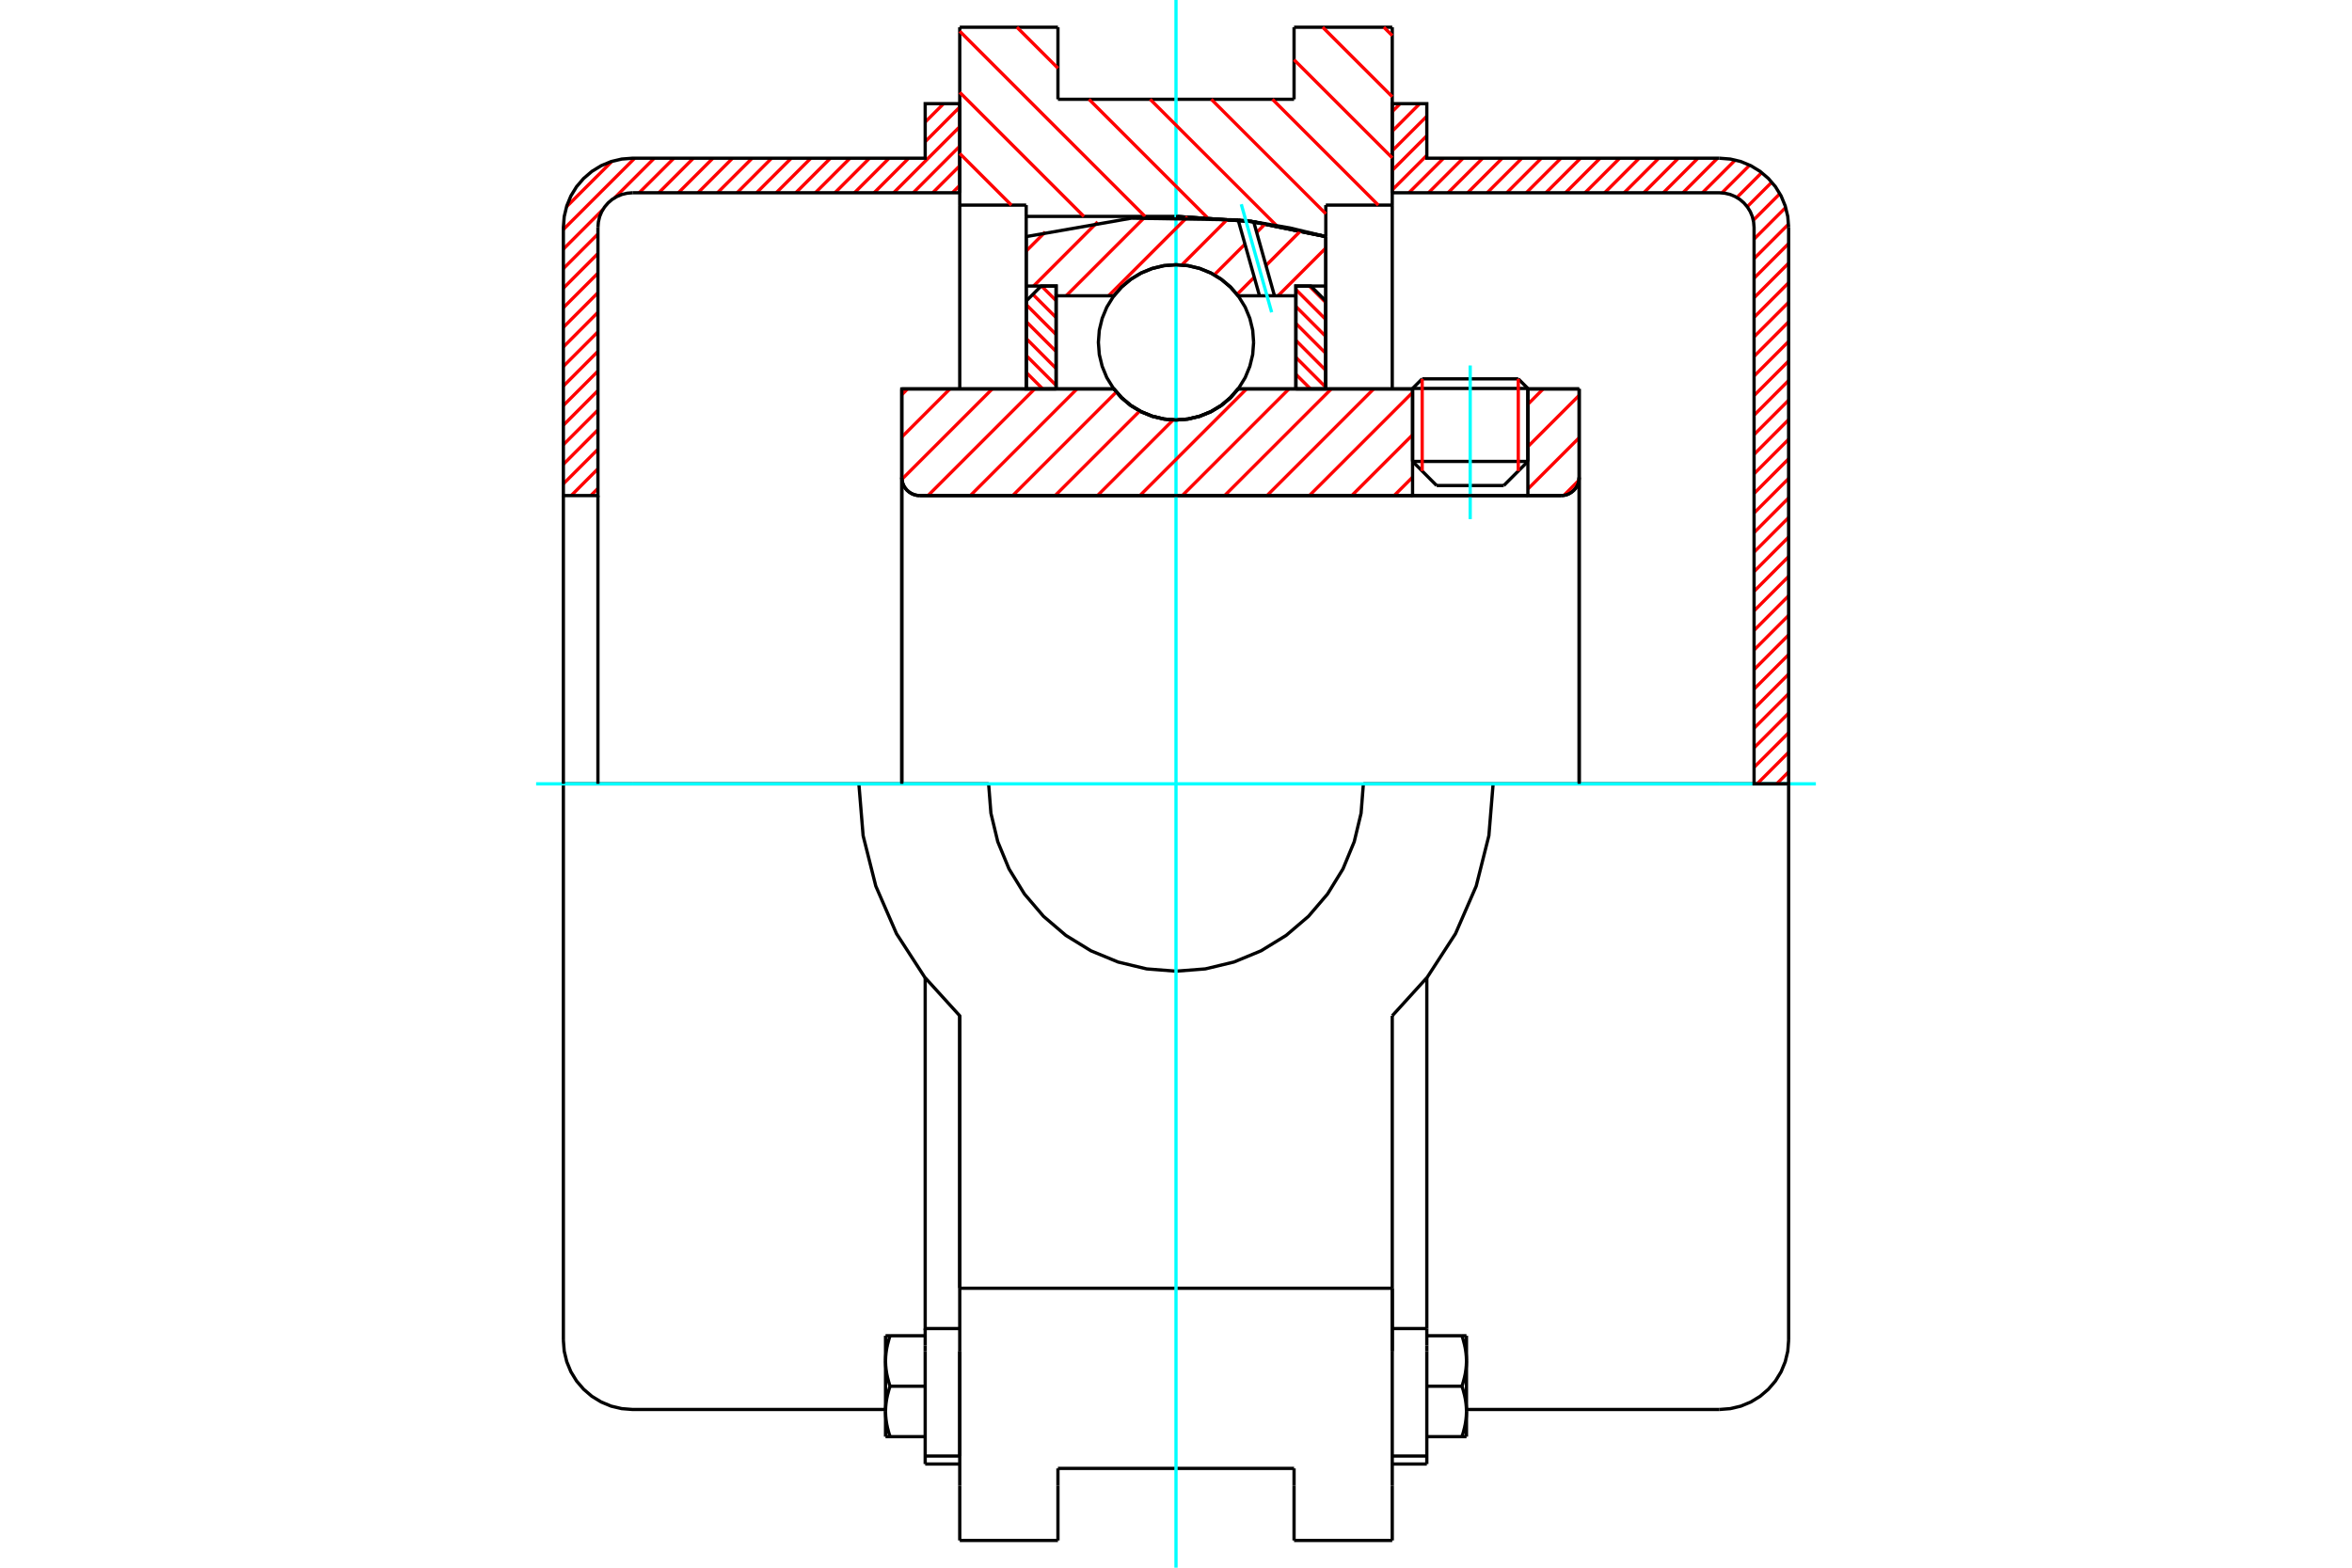 <?xml version="1.0" standalone="no"?>
<!DOCTYPE svg PUBLIC "-//W3C//DTD SVG 1.1//EN"
	"http://www.w3.org/Graphics/SVG/1.1/DTD/svg11.dtd">
<svg xmlns="http://www.w3.org/2000/svg" height="100%" width="100%" viewBox="0 0 36000 24000">
	<rect x="-1800" y="-1200" width="39600" height="26400" style="fill:#FFF"/>
	<g style="fill:none; fill-rule:evenodd" transform="matrix(1 0 0 1 0 0)">
		<g style="fill:none; stroke:#000; stroke-width:50; shape-rendering:geometricPrecision">
			<line x1="23386" y1="5947" x2="21621" y2="5947"/>
			<line x1="21768" y1="5800" x2="23239" y2="5800"/>
			<line x1="21621" y1="7064" x2="23386" y2="7064"/>
			<line x1="23017" y1="7433" x2="21989" y2="7433"/>
			<polyline points="23893,7587 23936,7584 23979,7574 24019,7557 24056,7534 24089,7506 24118,7473 24140,7436 24157,7395 24167,7353 24171,7309"/>
			<line x1="24171" y1="5954" x2="24171" y2="7309"/>
			<line x1="23386" y1="5954" x2="24171" y2="5954"/>
			<line x1="18951" y1="5954" x2="21621" y2="5954"/>
			<polyline points="17049,5954 17170,6092 17311,6210 17469,6304 17639,6373 17817,6415 18000,6430 18183,6415 18361,6373 18531,6304 18689,6210 18830,6092 18951,5954"/>
			<line x1="13803" y1="5954" x2="17049" y2="5954"/>
			<line x1="13803" y1="7309" x2="13803" y2="5954"/>
			<polyline points="13803,7309 13806,7353 13816,7395 13833,7436 13856,7473 13884,7506 13917,7534 13954,7557 13995,7574 14037,7584 14080,7587"/>
			<line x1="23893" y1="7587" x2="14080" y2="7587"/>
			<line x1="24171" y1="7309" x2="24171" y2="12000"/>
			<line x1="13803" y1="7309" x2="13803" y2="12000"/>
			<line x1="21768" y1="5800" x2="21621" y2="5947"/>
			<line x1="23386" y1="5947" x2="23239" y2="5800"/>
			<line x1="23017" y1="7433" x2="23386" y2="7064"/>
			<line x1="21621" y1="7064" x2="21989" y2="7433"/>
			<line x1="21621" y1="5947" x2="21621" y2="7064"/>
			<line x1="23386" y1="7064" x2="23386" y2="5947"/>
			<line x1="21310" y1="417" x2="21310" y2="3140"/>
			<line x1="19807" y1="417" x2="21310" y2="417"/>
			<line x1="19807" y1="1520" x2="19807" y2="417"/>
			<line x1="16193" y1="1520" x2="19807" y2="1520"/>
			<line x1="16193" y1="417" x2="16193" y2="1520"/>
			<line x1="14690" y1="417" x2="16193" y2="417"/>
			<line x1="14690" y1="3140" x2="14690" y2="417"/>
			<line x1="15707" y1="3140" x2="14690" y2="3140"/>
			<line x1="15707" y1="3313" x2="15707" y2="3140"/>
			<line x1="18000" y1="3313" x2="15707" y2="3313"/>
			<polyline points="20293,3622 19157,3391 18000,3313"/>
			<line x1="20293" y1="3140" x2="20293" y2="3622"/>
			<line x1="21310" y1="3140" x2="20293" y2="3140"/>
			<line x1="22854" y1="12000" x2="20868" y2="12000"/>
			<line x1="15132" y1="12000" x2="13146" y2="12000"/>
			<polyline points="15132,12000 15167,12449 15272,12886 15444,13302 15680,13686 15972,14028 16314,14320 16698,14556 17114,14728 17551,14833 18000,14868 18449,14833 18886,14728 19302,14556 19686,14320 20028,14028 20320,13686 20556,13302 20728,12886 20833,12449 20868,12000"/>
			<polyline points="13146,12000 13211,12793 13405,13565 13722,14294 14155,14962 14690,15551 14690,19722"/>
			<line x1="21310" y1="19722" x2="14690" y2="19722"/>
			<line x1="21310" y1="15551" x2="21310" y2="19722"/>
			<polyline points="21310,15551 21845,14962 22278,14294 22595,13565 22789,12793 22854,12000"/>
			<line x1="21310" y1="20688" x2="21310" y2="19722"/>
			<line x1="21310" y1="22745" x2="21310" y2="20688"/>
			<line x1="21310" y1="23583" x2="21310" y2="22745"/>
			<line x1="21310" y1="19722" x2="21310" y2="20687"/>
			<line x1="21310" y1="3140" x2="21310" y2="5954"/>
			<line x1="14690" y1="5954" x2="14690" y2="3140"/>
			<line x1="14690" y1="22745" x2="14690" y2="23583"/>
			<line x1="14690" y1="20688" x2="14690" y2="22745"/>
			<line x1="14690" y1="20688" x2="14690" y2="19722"/>
			<line x1="20293" y1="3622" x2="20293" y2="5954"/>
			<line x1="15707" y1="5954" x2="15707" y2="3313"/>
			<line x1="16193" y1="22745" x2="16193" y2="22480"/>
			<line x1="16193" y1="23583" x2="16193" y2="22745"/>
			<line x1="16193" y1="22480" x2="19807" y2="22480"/>
			<line x1="19807" y1="22745" x2="19807" y2="23583"/>
			<line x1="19807" y1="22480" x2="19807" y2="22745"/>
			<line x1="19807" y1="23583" x2="21310" y2="23583"/>
			<line x1="14690" y1="23583" x2="16193" y2="23583"/>
			<polyline points="20293,3622 19157,3391 18000,3313"/>
			<line x1="14161" y1="22291" x2="14161" y2="22413"/>
			<line x1="14161" y1="20687" x2="14161" y2="22291"/>
			<line x1="14161" y1="20599" x2="14161" y2="20687"/>
			<line x1="14161" y1="20339" x2="14161" y2="20599"/>
			<polyline points="14161,14970 14161,20339 14690,20339"/>
			<line x1="14690" y1="20687" x2="14690" y2="22291"/>
			<polyline points="13554,21608 13554,21618 13554,21629 13555,21639 13555,21650 13556,21661 13556,21671 13557,21682 13558,21692 13559,21703 13560,21713 13561,21724 13562,21735 13564,21745 13565,21756 13567,21767 13568,21777 13570,21788 13572,21799 13574,21810 13576,21821 13579,21832 13581,21843 13583,21854 13586,21865 13589,21876 13592,21888 13595,21899 13598,21911 13601,21922 13604,21934 13608,21946 13611,21957 13615,21969 13619,21982 13623,21994"/>
			<line x1="13554" y1="21994" x2="13554" y2="21608"/>
			<line x1="13623" y1="21994" x2="13554" y2="21994"/>
			<polyline points="13554,20835 13554,20846 13554,20857 13555,20867 13555,20878 13556,20888 13556,20899 13557,20909 13558,20920 13559,20931 13560,20941 13561,20952 13562,20962 13564,20973 13565,20984 13567,20994 13568,21005 13570,21016 13572,21027 13574,21038 13576,21049 13579,21060 13581,21071 13583,21082 13586,21093 13589,21104 13592,21115 13595,21127 13598,21138 13601,21150 13604,21162 13608,21173 13611,21185 13615,21197 13619,21209 13623,21222"/>
			<line x1="13554" y1="21608" x2="13554" y2="20835"/>
			<polyline points="13623,21222 13619,21234 13615,21246 13611,21258 13608,21270 13604,21281 13601,21293 13598,21305 13595,21316 13592,21328 13589,21339 13586,21350 13583,21361 13581,21372 13579,21383 13576,21394 13574,21405 13572,21416 13570,21427 13568,21438 13567,21449 13565,21459 13564,21470 13562,21481 13561,21491 13560,21502 13559,21512 13558,21523 13557,21534 13556,21544 13556,21555 13555,21565 13555,21576 13554,21586 13554,21597 13554,21608"/>
			<line x1="13554" y1="20449" x2="13623" y2="20449"/>
			<line x1="13554" y1="20835" x2="13554" y2="20449"/>
			<polyline points="13623,20449 13619,20462 13615,20474 13611,20486 13608,20497 13604,20509 13601,20521 13598,20532 13595,20544 13592,20555 13589,20567 13586,20578 13583,20589 13581,20600 13579,20611 13576,20622 13574,20633 13572,20644 13570,20655 13568,20666 13567,20676 13565,20687 13564,20698 13562,20708 13561,20719 13560,20730 13559,20740 13558,20751 13557,20761 13556,20772 13556,20782 13555,20793 13555,20804 13554,20814 13554,20825 13554,20835"/>
			<line x1="14161" y1="21222" x2="13623" y2="21222"/>
			<line x1="14161" y1="20449" x2="13623" y2="20449"/>
			<line x1="14161" y1="21994" x2="13623" y2="21994"/>
			<line x1="9682" y1="12000" x2="8623" y2="12000"/>
			<line x1="13146" y1="12000" x2="9682" y2="12000"/>
			<line x1="8623" y1="12000" x2="8623" y2="20519"/>
			<line x1="14690" y1="15551" x2="14690" y2="19722"/>
			<line x1="14161" y1="22413" x2="14690" y2="22413"/>
			<line x1="14161" y1="22291" x2="14690" y2="22291"/>
			<polyline points="8623,20519 8636,20685 8675,20847 8738,21000 8825,21142 8933,21268 9059,21376 9201,21463 9355,21527 9516,21565 9682,21578 13554,21578"/>
			<line x1="21839" y1="22413" x2="21839" y2="22291"/>
			<line x1="21310" y1="20339" x2="21839" y2="20339"/>
			<line x1="21839" y1="20599" x2="21839" y2="20339"/>
			<line x1="21839" y1="20687" x2="21839" y2="20599"/>
			<line x1="21839" y1="22291" x2="21839" y2="20687"/>
			<line x1="21839" y1="20339" x2="21839" y2="14970"/>
			<line x1="22377" y1="20449" x2="22446" y2="20449"/>
			<polyline points="22446,20835 22446,20825 22446,20814 22445,20804 22445,20793 22444,20782 22444,20772 22443,20761 22442,20751 22441,20740 22440,20730 22439,20719 22438,20708 22436,20698 22435,20687 22433,20676 22432,20666 22430,20655 22428,20644 22426,20633 22424,20622 22421,20611 22419,20600 22417,20589 22414,20578 22411,20567 22408,20555 22405,20544 22402,20532 22399,20521 22396,20509 22392,20497 22389,20486 22385,20474 22381,20462 22377,20449"/>
			<line x1="22446" y1="20449" x2="22446" y2="20835"/>
			<polyline points="22446,21608 22446,21597 22446,21586 22445,21576 22445,21565 22444,21555 22444,21544 22443,21534 22442,21523 22441,21512 22440,21502 22439,21491 22438,21481 22436,21470 22435,21459 22433,21449 22432,21438 22430,21427 22428,21416 22426,21405 22424,21394 22421,21383 22419,21372 22417,21361 22414,21350 22411,21339 22408,21328 22405,21316 22402,21305 22399,21293 22396,21281 22392,21270 22389,21258 22385,21246 22381,21234 22377,21222"/>
			<line x1="22446" y1="20835" x2="22446" y2="21608"/>
			<polyline points="22377,21222 22381,21209 22385,21197 22389,21185 22392,21173 22396,21162 22399,21150 22402,21138 22405,21127 22408,21115 22411,21104 22414,21093 22417,21082 22419,21071 22421,21060 22424,21049 22426,21038 22428,21027 22430,21016 22432,21005 22433,20994 22435,20984 22436,20973 22438,20962 22439,20952 22440,20941 22441,20931 22442,20920 22443,20909 22444,20899 22444,20888 22445,20878 22445,20867 22446,20857 22446,20846 22446,20835"/>
			<line x1="22446" y1="21994" x2="22377" y2="21994"/>
			<line x1="22446" y1="21608" x2="22446" y2="21994"/>
			<polyline points="22377,21994 22381,21982 22385,21969 22389,21957 22392,21946 22396,21934 22399,21922 22402,21911 22405,21899 22408,21888 22411,21876 22414,21865 22417,21854 22419,21843 22421,21832 22424,21821 22426,21810 22428,21799 22430,21788 22432,21777 22433,21767 22435,21756 22436,21745 22438,21735 22439,21724 22440,21713 22441,21703 22442,21692 22443,21682 22444,21671 22444,21661 22445,21650 22445,21639 22446,21629 22446,21618 22446,21608"/>
			<line x1="21839" y1="21994" x2="22377" y2="21994"/>
			<line x1="21839" y1="21222" x2="22377" y2="21222"/>
			<line x1="21839" y1="20449" x2="22377" y2="20449"/>
			<line x1="26318" y1="12000" x2="22854" y2="12000"/>
			<line x1="27377" y1="12000" x2="26318" y2="12000"/>
			<line x1="27377" y1="20519" x2="27377" y2="12000"/>
			<line x1="21310" y1="22413" x2="21839" y2="22413"/>
			<line x1="21310" y1="22291" x2="21839" y2="22291"/>
			<polyline points="26318,21578 26484,21565 26645,21527 26799,21463 26941,21376 27067,21268 27175,21142 27262,21000 27325,20847 27364,20685 27377,20519"/>
			<line x1="22446" y1="21578" x2="26318" y2="21578"/>
		</g>
		<g style="fill:none; stroke:#0FF; stroke-width:50; shape-rendering:geometricPrecision">
			<line x1="22503" y1="7947" x2="22503" y2="5595"/>
			<line x1="8206" y1="12000" x2="27794" y2="12000"/>
			<line x1="18000" y1="24000" x2="18000" y2="0"/>
		</g>
		<g style="fill:none; stroke:#F00; stroke-width:50; shape-rendering:geometricPrecision">
			<line x1="27377" y1="11817" x2="27194" y2="12000"/>
			<line x1="27377" y1="11517" x2="26895" y2="12000"/>
			<line x1="27377" y1="11218" x2="26848" y2="11747"/>
			<line x1="27377" y1="10918" x2="26848" y2="11448"/>
			<line x1="27377" y1="10619" x2="26848" y2="11148"/>
			<line x1="27377" y1="10319" x2="26848" y2="10849"/>
			<line x1="27377" y1="10020" x2="26848" y2="10549"/>
			<line x1="27377" y1="9720" x2="26848" y2="10250"/>
			<line x1="27377" y1="9421" x2="26848" y2="9950"/>
			<line x1="27377" y1="9121" x2="26848" y2="9651"/>
			<line x1="27377" y1="8822" x2="26848" y2="9351"/>
			<line x1="27377" y1="8522" x2="26848" y2="9052"/>
			<line x1="27377" y1="8222" x2="26848" y2="8752"/>
			<line x1="27377" y1="7923" x2="26848" y2="8452"/>
			<line x1="27377" y1="7623" x2="26848" y2="8153"/>
			<line x1="27377" y1="7324" x2="26848" y2="7853"/>
			<line x1="27377" y1="7024" x2="26848" y2="7554"/>
			<line x1="27377" y1="6725" x2="26848" y2="7254"/>
			<line x1="27377" y1="6425" x2="26848" y2="6955"/>
			<line x1="27377" y1="6126" x2="26848" y2="6655"/>
			<line x1="27377" y1="5826" x2="26848" y2="6356"/>
			<line x1="27377" y1="5527" x2="26848" y2="6056"/>
			<line x1="27377" y1="5227" x2="26848" y2="5756"/>
			<line x1="27377" y1="4927" x2="26848" y2="5457"/>
			<line x1="27377" y1="4628" x2="26848" y2="5157"/>
			<line x1="27377" y1="4328" x2="26848" y2="4858"/>
			<line x1="27377" y1="4029" x2="26848" y2="4558"/>
			<line x1="27377" y1="3729" x2="26848" y2="4259"/>
			<line x1="27376" y1="3431" x2="26848" y2="3959"/>
			<line x1="27332" y1="3176" x2="26848" y2="3660"/>
			<line x1="27243" y1="2965" x2="26836" y2="3372"/>
			<line x1="27119" y1="2789" x2="26743" y2="3165"/>
			<line x1="26965" y1="2643" x2="26585" y2="3024"/>
			<line x1="26781" y1="2528" x2="26356" y2="2953"/>
			<line x1="26560" y1="2450" x2="26058" y2="2951"/>
			<line x1="26288" y1="2422" x2="25759" y2="2951"/>
			<line x1="25989" y1="2422" x2="25459" y2="2951"/>
			<line x1="25689" y1="2422" x2="25160" y2="2951"/>
			<line x1="25390" y1="2422" x2="24860" y2="2951"/>
			<line x1="25090" y1="2422" x2="24561" y2="2951"/>
			<line x1="24791" y1="2422" x2="24261" y2="2951"/>
			<line x1="24491" y1="2422" x2="23962" y2="2951"/>
			<line x1="24192" y1="2422" x2="23662" y2="2951"/>
			<line x1="23892" y1="2422" x2="23362" y2="2951"/>
			<line x1="23592" y1="2422" x2="23063" y2="2951"/>
			<line x1="23293" y1="2422" x2="22763" y2="2951"/>
			<line x1="22993" y1="2422" x2="22464" y2="2951"/>
			<line x1="22694" y1="2422" x2="22164" y2="2951"/>
			<line x1="22394" y1="2422" x2="21865" y2="2951"/>
			<line x1="22095" y1="2422" x2="21565" y2="2951"/>
			<line x1="21839" y1="2378" x2="21310" y2="2907"/>
			<line x1="21839" y1="2078" x2="21310" y2="2608"/>
			<line x1="21839" y1="1779" x2="21310" y2="2308"/>
			<line x1="21731" y1="1587" x2="21310" y2="2009"/>
			<line x1="21431" y1="1587" x2="21310" y2="1709"/>
		</g>
		<g style="fill:none; stroke:#000; stroke-width:50; shape-rendering:geometricPrecision">
			<polyline points="21310,2951 21310,1587 21839,1587 21839,2422 26318,2422"/>
			<polyline points="27377,3481 27364,3315 27325,3153 27262,3000 27175,2858 27067,2732 26941,2624 26799,2537 26645,2473 26484,2435 26318,2422"/>
			<polyline points="27377,3481 27377,12000 26848,12000 26848,3481 26841,3398 26822,3317 26790,3240 26746,3169 26692,3106 26629,3052 26558,3009 26482,2977 26401,2958 26318,2951 21310,2951"/>
		</g>
		<g style="fill:none; stroke:#F00; stroke-width:50; shape-rendering:geometricPrecision">
			<line x1="14690" y1="2838" x2="14577" y2="2951"/>
			<line x1="14690" y1="2538" x2="14277" y2="2951"/>
			<line x1="14690" y1="2238" x2="13978" y2="2951"/>
			<line x1="14690" y1="1939" x2="13678" y2="2951"/>
			<line x1="9152" y1="7477" x2="9042" y2="7587"/>
			<line x1="14690" y1="1639" x2="14161" y2="2169"/>
			<line x1="13908" y1="2422" x2="13379" y2="2951"/>
			<line x1="9152" y1="7177" x2="8743" y2="7587"/>
			<line x1="14443" y1="1587" x2="14161" y2="1869"/>
			<line x1="13609" y1="2422" x2="13079" y2="2951"/>
			<line x1="9152" y1="6878" x2="8623" y2="7407"/>
			<line x1="13309" y1="2422" x2="12780" y2="2951"/>
			<line x1="9152" y1="6578" x2="8623" y2="7108"/>
			<line x1="13010" y1="2422" x2="12480" y2="2951"/>
			<line x1="9152" y1="6279" x2="8623" y2="6808"/>
			<line x1="12710" y1="2422" x2="12181" y2="2951"/>
			<line x1="9152" y1="5979" x2="8623" y2="6509"/>
			<line x1="12411" y1="2422" x2="11881" y2="2951"/>
			<line x1="9152" y1="5680" x2="8623" y2="6209"/>
			<line x1="12111" y1="2422" x2="11581" y2="2951"/>
			<line x1="9152" y1="5380" x2="8623" y2="5910"/>
			<line x1="11811" y1="2422" x2="11282" y2="2951"/>
			<line x1="9152" y1="5081" x2="8623" y2="5610"/>
			<line x1="11512" y1="2422" x2="10982" y2="2951"/>
			<line x1="9152" y1="4781" x2="8623" y2="5311"/>
			<line x1="11212" y1="2422" x2="10683" y2="2951"/>
			<line x1="9152" y1="4481" x2="8623" y2="5011"/>
			<line x1="10913" y1="2422" x2="10383" y2="2951"/>
			<line x1="9152" y1="4182" x2="8623" y2="4711"/>
			<line x1="10613" y1="2422" x2="10084" y2="2951"/>
			<line x1="9152" y1="3882" x2="8623" y2="4412"/>
			<line x1="10314" y1="2422" x2="9784" y2="2951"/>
			<line x1="9152" y1="3583" x2="8623" y2="4112"/>
			<line x1="10014" y1="2422" x2="9408" y2="3028"/>
			<line x1="9229" y1="3207" x2="8623" y2="3813"/>
			<line x1="9715" y1="2422" x2="8623" y2="3513"/>
			<line x1="9367" y1="2470" x2="8671" y2="3165"/>
		</g>
		<g style="fill:none; stroke:#000; stroke-width:50; shape-rendering:geometricPrecision">
			<polyline points="14690,2951 14690,1587 14161,1587 14161,2422 9682,2422 9516,2435 9355,2473 9201,2537 9059,2624 8933,2732 8825,2858 8738,3000 8675,3153 8636,3315 8623,3481 8623,7587 9152,7587 9152,3481"/>
			<polyline points="9682,2951 9599,2958 9518,2977 9442,3009 9371,3052 9308,3106 9254,3169 9210,3240 9178,3317 9159,3398 9152,3481"/>
			<line x1="9682" y1="2951" x2="14690" y2="2951"/>
			<line x1="8623" y1="12000" x2="8623" y2="7587"/>
			<line x1="9152" y1="7587" x2="9152" y2="12000"/>
		</g>
		<g style="fill:none; stroke:#F00; stroke-width:50; shape-rendering:geometricPrecision">
			<line x1="21181" y1="417" x2="21310" y2="545"/>
			<line x1="20245" y1="417" x2="21310" y2="1481"/>
			<line x1="19807" y1="915" x2="21310" y2="2417"/>
			<line x1="19476" y1="1520" x2="21096" y2="3140"/>
			<line x1="18540" y1="1520" x2="20293" y2="3273"/>
			<line x1="17604" y1="1520" x2="19540" y2="3455"/>
			<line x1="15565" y1="417" x2="16193" y2="1044"/>
			<line x1="16668" y1="1520" x2="18479" y2="3331"/>
			<line x1="14690" y1="478" x2="17526" y2="3313"/>
			<line x1="14690" y1="1414" x2="16590" y2="3313"/>
			<line x1="14690" y1="2350" x2="15480" y2="3140"/>
		</g>
		<g style="fill:none; stroke:#000; stroke-width:50; shape-rendering:geometricPrecision">
			<polyline points="20293,3622 19157,3391 18000,3313"/>
		</g>
		<g style="fill:none; stroke:#F00; stroke-width:50; shape-rendering:geometricPrecision">
			<line x1="23239" y1="5800" x2="23239" y2="7211"/>
			<line x1="21768" y1="7211" x2="21768" y2="5800"/>
			<line x1="15707" y1="5701" x2="15960" y2="5954"/>
			<line x1="15707" y1="5442" x2="16165" y2="5900"/>
			<line x1="15707" y1="5182" x2="16165" y2="5641"/>
			<line x1="15707" y1="4923" x2="16165" y2="5381"/>
			<line x1="15707" y1="4663" x2="16165" y2="5122"/>
			<line x1="15809" y1="4506" x2="16165" y2="4862"/>
			<line x1="15941" y1="4379" x2="16165" y2="4603"/>
		</g>
		<g style="fill:none; stroke:#000; stroke-width:50; shape-rendering:geometricPrecision">
			<polyline points="16165,5954 16165,4379 15936,4379 15707,4608 15707,5954 16165,5954"/>
		</g>
		<g style="fill:none; stroke:#F00; stroke-width:50; shape-rendering:geometricPrecision">
			<line x1="20040" y1="4379" x2="20293" y2="4632"/>
			<line x1="19835" y1="4433" x2="20293" y2="4891"/>
			<line x1="19835" y1="4692" x2="20293" y2="5151"/>
			<line x1="19835" y1="4952" x2="20293" y2="5410"/>
			<line x1="19835" y1="5211" x2="20293" y2="5670"/>
			<line x1="19835" y1="5471" x2="20293" y2="5929"/>
			<line x1="19835" y1="5730" x2="20059" y2="5954"/>
		</g>
		<g style="fill:none; stroke:#000; stroke-width:50; shape-rendering:geometricPrecision">
			<polyline points="19835,5954 19835,4379 20064,4379 20293,4608 20293,5954 19835,5954"/>
			<polyline points="19188,5241 19174,5055 19130,4874 19059,4702 18961,4543 18840,4401 18698,4280 18539,4182 18367,4111 18186,4067 18000,4053 17814,4067 17633,4111 17461,4182 17302,4280 17160,4401 17039,4543 16941,4702 16870,4874 16826,5055 16812,5241 16826,5427 16870,5608 16941,5781 17039,5940 17160,6081 17302,6203 17461,6300 17633,6371 17814,6415 18000,6430 18186,6415 18367,6371 18539,6300 18698,6203 18840,6081 18961,5940 19059,5781 19130,5608 19174,5427 19188,5241"/>
		</g>
		<g style="fill:none; stroke:#F00; stroke-width:50; shape-rendering:geometricPrecision">
			<line x1="20293" y1="3797" x2="19562" y2="4528"/>
			<line x1="19912" y1="3530" x2="19377" y2="4065"/>
			<line x1="19198" y1="4244" x2="18934" y2="4508"/>
			<line x1="19368" y1="3425" x2="19235" y2="3558"/>
			<line x1="19056" y1="3737" x2="18585" y2="4208"/>
			<line x1="18791" y1="3353" x2="18088" y2="4057"/>
			<line x1="18177" y1="3319" x2="16968" y2="4528"/>
			<line x1="17516" y1="3331" x2="16319" y2="4528"/>
			<line x1="16801" y1="3397" x2="15820" y2="4379"/>
			<line x1="15999" y1="3551" x2="15707" y2="3843"/>
		</g>
		<g style="fill:none; stroke:#000; stroke-width:50; shape-rendering:geometricPrecision">
			<polyline points="15707,5954 15707,4379 15707,3622"/>
			<polyline points="18951,3366 17317,3340 15707,3622"/>
			<polyline points="19189,3395 19070,3380 18951,3366"/>
			<polyline points="20293,3622 19745,3490 19189,3395"/>
			<polyline points="20293,3622 20293,4379 19835,4379 19835,4528 19835,5954"/>
			<polyline points="19835,4528 19507,4528 19278,4528 18951,4528 18830,4390 18689,4273 18531,4178 18361,4109 18183,4067 18000,4053 17817,4067 17639,4109 17469,4178 17311,4273 17170,4390 17049,4528 16165,4528 16165,5954"/>
			<polyline points="16165,4528 16165,4379 15707,4379"/>
			<line x1="20293" y1="4379" x2="20293" y2="5954"/>
		</g>
		<g style="fill:none; stroke:#0FF; stroke-width:50; shape-rendering:geometricPrecision">
			<line x1="19464" y1="4781" x2="18999" y2="3127"/>
		</g>
		<g style="fill:none; stroke:#000; stroke-width:50; shape-rendering:geometricPrecision">
			<line x1="19278" y1="4528" x2="18951" y2="3366"/>
			<line x1="19507" y1="4528" x2="19189" y2="3395"/>
		</g>
		<g style="fill:none; stroke:#F00; stroke-width:50; shape-rendering:geometricPrecision">
			<line x1="24167" y1="7353" x2="23937" y2="7584"/>
			<line x1="24171" y1="6701" x2="23386" y2="7486"/>
			<line x1="24171" y1="6052" x2="23386" y2="6837"/>
			<line x1="23620" y1="5954" x2="23386" y2="6189"/>
			<line x1="21621" y1="7305" x2="21339" y2="7587"/>
			<line x1="21621" y1="6657" x2="20690" y2="7587"/>
			<line x1="21621" y1="6008" x2="20041" y2="7587"/>
			<line x1="21026" y1="5954" x2="19393" y2="7587"/>
			<line x1="20377" y1="5954" x2="18744" y2="7587"/>
			<line x1="19729" y1="5954" x2="18096" y2="7587"/>
			<line x1="19080" y1="5954" x2="17447" y2="7587"/>
			<line x1="17957" y1="6428" x2="16798" y2="7587"/>
			<line x1="17445" y1="6292" x2="16150" y2="7587"/>
			<line x1="17087" y1="6001" x2="15501" y2="7587"/>
			<line x1="16485" y1="5954" x2="14852" y2="7587"/>
			<line x1="15837" y1="5954" x2="14204" y2="7587"/>
			<line x1="15188" y1="5954" x2="13804" y2="7338"/>
			<line x1="14540" y1="5954" x2="13803" y2="6691"/>
			<line x1="13891" y1="5954" x2="13803" y2="6043"/>
		</g>
		<g style="fill:none; stroke:#000; stroke-width:50; shape-rendering:geometricPrecision">
			<line x1="24171" y1="12000" x2="24171" y2="5954"/>
			<polyline points="23893,7587 23936,7584 23979,7574 24019,7557 24056,7534 24089,7506 24118,7473 24140,7436 24157,7395 24167,7353 24171,7309"/>
			<polyline points="23893,7587 23386,7587 23386,5954"/>
			<polyline points="23386,7587 21621,7587 21621,5954"/>
			<line x1="21621" y1="7587" x2="14080" y2="7587"/>
			<polyline points="13803,7309 13806,7353 13816,7395 13833,7436 13856,7473 13884,7506 13917,7534 13954,7557 13995,7574 14037,7584 14080,7587"/>
			<polyline points="13803,7309 13803,5954 14261,5954 17049,5954 17170,6092 17311,6210 17469,6304 17639,6373 17817,6415 18000,6430 18183,6415 18361,6373 18531,6304 18689,6210 18830,6092 18951,5954 21621,5954"/>
			<line x1="23386" y1="5954" x2="24171" y2="5954"/>
			<line x1="13803" y1="12000" x2="13803" y2="7309"/>
		</g>
	</g>
</svg>
